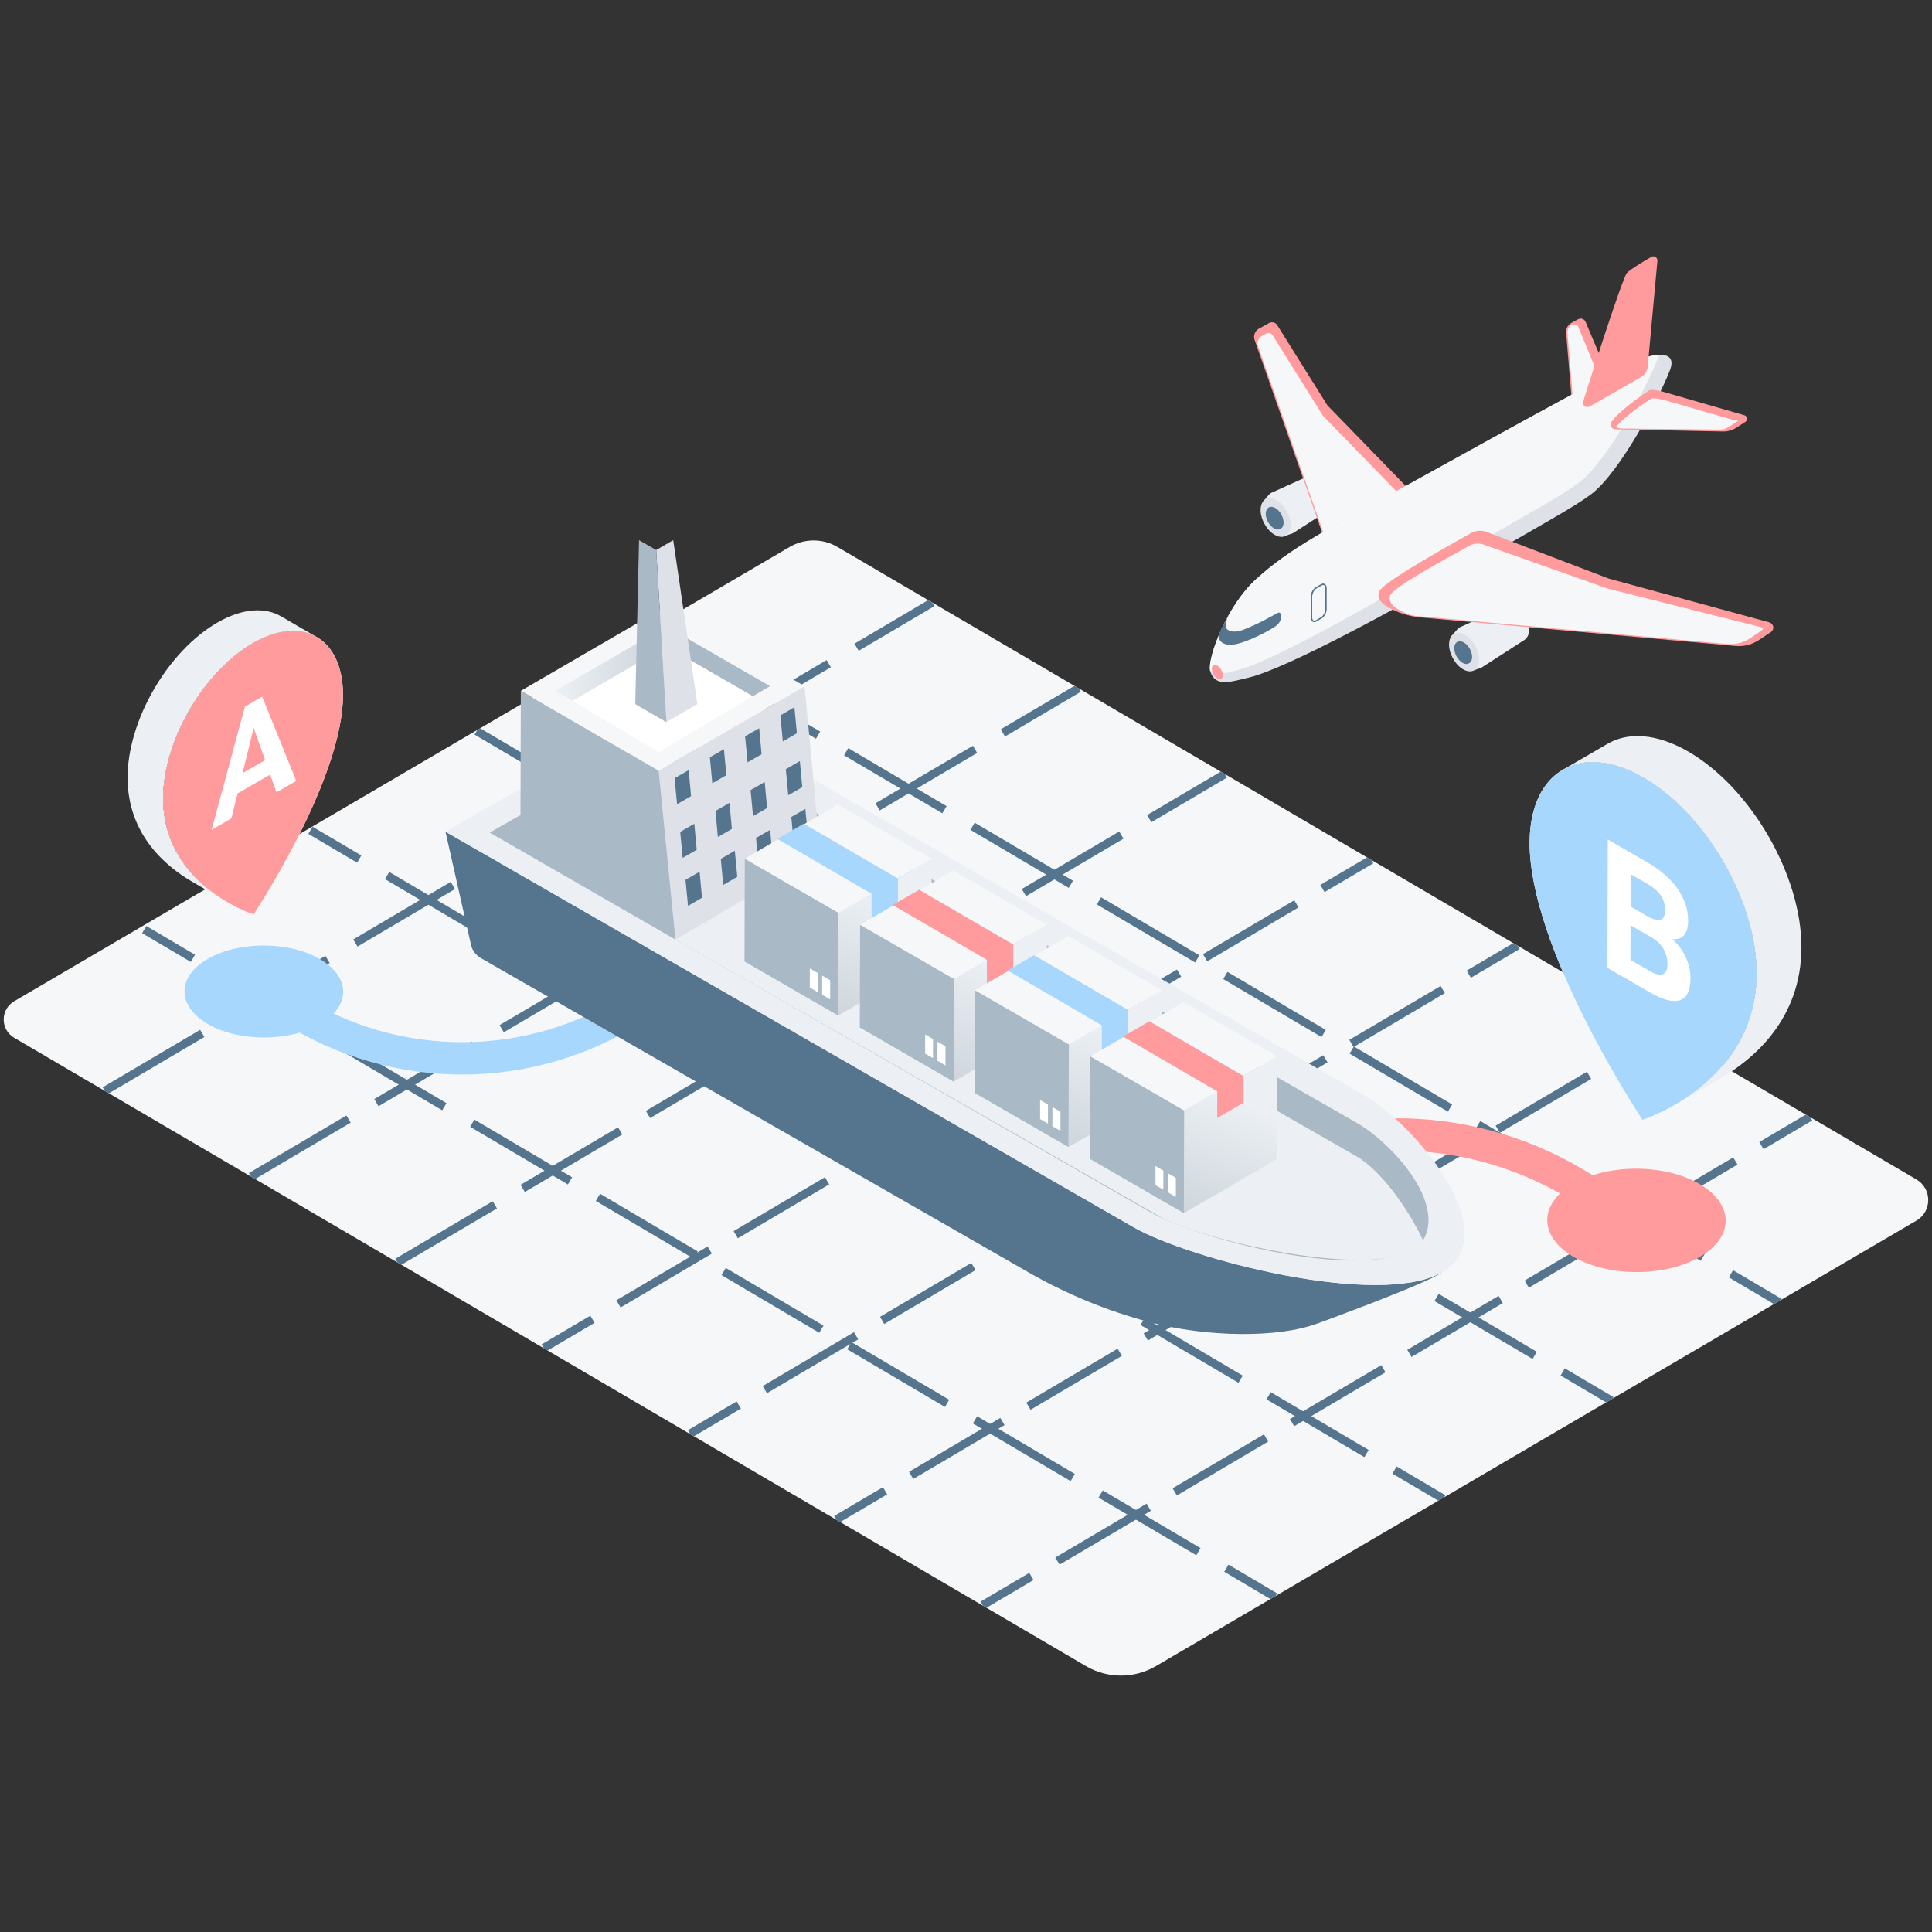 <?xml version="1.0" encoding="utf-8"?>
<!-- Generator: Adobe Illustrator 24.3.0, SVG Export Plug-In . SVG Version: 6.00 Build 0)  -->
<svg version="1.1" id="Calque_1" xmlns="http://www.w3.org/2000/svg" xmlns:xlink="http://www.w3.org/1999/xlink" x="0px" y="0px"
	 viewBox="0 0 260 260" style="enable-background:new 0 0 260 260;" xml:space="preserve">
<rect x="0" y="0" width="260" height="260" fill="#333333" stroke="none"/>
<style type="text/css">
	.st0{fill:#F5F7F9;}
	.st1{clip-path:url(#SVGID_2_);}
	.st2{fill:none;stroke:#55748D;stroke-width:1.12;stroke-miterlimit:10;stroke-dasharray:15.229,4.351,0,0;}
	.st3{fill:none;stroke:#55748D;stroke-width:1.12;stroke-miterlimit:10;}
	.st4{fill:none;stroke:#55748D;stroke-width:1.12;stroke-miterlimit:10;stroke-dasharray:9.363926e-03,0;}
	.st5{fill:none;stroke:#55748D;stroke-width:1.12;stroke-miterlimit:10;stroke-dasharray:14.26,4.065,9.363926e-03,0;}
	.st6{fill:none;stroke:#55748D;stroke-width:1.12;stroke-miterlimit:10;stroke-dasharray:15.361,4.389;}
	.st7{fill:none;stroke:#55748D;stroke-width:1.12;stroke-miterlimit:10;stroke-dasharray:15.333,4.381;}
	.st8{fill:none;stroke:#55748D;stroke-width:1.12;stroke-miterlimit:10;stroke-dasharray:15.304,4.373;}
	.st9{fill:none;stroke:#55748D;stroke-width:1.12;stroke-miterlimit:10;stroke-dasharray:15.275,4.364;}
	.st10{fill:none;stroke:#FF9B9D;stroke-width:4.351;stroke-miterlimit:10;}
	.st11{fill:#FF9B9D;}
	.st12{fill:#ECF0F4;}
	.st13{fill:#FFFFFF;}
	.st14{fill:#A7D7FD;}
	.st15{fill:none;stroke:#A7D7FD;stroke-width:4.351;stroke-miterlimit:10;}
	.st16{fill:#55748D;}
	.st17{fill:#AAB9C6;}
	.st18{enable-background:new    ;}
	.st19{fill:#DEE2E8;}
	.st20{fill:url(#SVGID_3_);}
	.st21{fill:none;}
	.st22{fill:url(#SVGID_4_);}
	.st23{fill:url(#SVGID_5_);}
	.st24{fill:url(#SVGID_6_);}
	.st25{fill:url(#SVGID_7_);}
</style>
<g>
	<g>
		<path class="st0" d="M1.91,134.74l104.35-61.13c1.99-1.17,4.46-1.17,6.45,0l145.2,85.12c2.11,1.24,2.11,4.29,0,5.53l-102.34,59.95
			c-2.92,1.71-6.53,1.71-9.44,0L1.91,139.66C0.03,138.56,0.03,135.84,1.91,134.74z"/>
		<g>
			<defs>
				<path id="SVGID_1_" d="M1.91,134.74l104.35-61.13c1.99-1.17,4.46-1.17,6.45,0l145.2,85.12c2.11,1.24,2.11,4.29,0,5.53
					l-102.34,59.95c-2.92,1.71-6.53,1.71-9.44,0L1.91,139.66C0.03,138.56,0.03,135.84,1.91,134.74z"/>
			</defs>
			<clipPath id="SVGID_2_">
				<use xlink:href="#SVGID_1_"  style="overflow:visible;"/>
			</clipPath>
			<g class="st1">
				<g>
					<line class="st2" x1="14.1" y1="146.81" x2="125.46" y2="81.09"/>
					<line class="st2" x1="33.79" y1="158.34" x2="145.15" y2="92.62"/>
					<line class="st2" x1="53.48" y1="169.88" x2="164.84" y2="104.16"/>
					<g>
						<g>
							<line class="st3" x1="73.17" y1="181.41" x2="79.73" y2="177.54"/>
							<line class="st4" x1="83.23" y1="175.48" x2="83.23" y2="175.47"/>
							<line class="st5" x1="83.23" y1="175.47" x2="177.97" y2="119.57"/>
							<line class="st3" x1="177.97" y1="119.57" x2="184.53" y2="115.7"/>
						</g>
					</g>
					<g>
						<g>
							<line class="st3" x1="92.86" y1="192.95" x2="99.42" y2="189.08"/>
							<line class="st4" x1="102.92" y1="187.01" x2="102.93" y2="187.01"/>
							<line class="st5" x1="102.93" y1="187.01" x2="197.66" y2="131.1"/>
							<line class="st3" x1="197.66" y1="131.1" x2="204.22" y2="127.23"/>
						</g>
					</g>
					<g>
						<g>
							<line class="st3" x1="112.55" y1="204.49" x2="119.11" y2="200.62"/>
							<line class="st4" x1="122.61" y1="198.55" x2="122.62" y2="198.55"/>
							<line class="st5" x1="122.62" y1="198.55" x2="217.36" y2="142.64"/>
							<line class="st3" x1="217.36" y1="142.64" x2="223.91" y2="138.77"/>
						</g>
					</g>
					<g>
						<g>
							<line class="st3" x1="132.24" y1="216.02" x2="138.8" y2="212.15"/>
							<line class="st4" x1="142.3" y1="210.09" x2="142.31" y2="210.08"/>
							<line class="st5" x1="142.31" y1="210.08" x2="237.05" y2="154.17"/>
							<line class="st3" x1="237.05" y1="154.17" x2="243.6" y2="150.3"/>
						</g>
					</g>
				</g>
				<g>
					<g>
						<g>
							<line class="st3" x1="239.49" y1="175.29" x2="232.94" y2="171.42"/>
							<line class="st6" x1="229.16" y1="169.19" x2="94.97" y2="90.01"/>
							<line class="st3" x1="93.08" y1="88.89" x2="86.52" y2="85.02"/>
						</g>
					</g>
					<g>
						<g>
							<line class="st3" x1="216.86" y1="188.5" x2="210.3" y2="184.63"/>
							<line class="st7" x1="206.53" y1="182.4" x2="72.59" y2="103.37"/>
							<line class="st3" x1="70.71" y1="102.25" x2="64.15" y2="98.38"/>
						</g>
					</g>
					<g>
						<g>
							<line class="st3" x1="194.23" y1="201.7" x2="187.67" y2="197.83"/>
							<line class="st8" x1="183.9" y1="195.61" x2="50.22" y2="116.72"/>
							<line class="st3" x1="48.34" y1="115.61" x2="41.78" y2="111.74"/>
						</g>
					</g>
					<g>
						<g>
							<line class="st3" x1="171.59" y1="214.91" x2="165.04" y2="211.04"/>
							<line class="st9" x1="161.28" y1="208.82" x2="27.84" y2="130.08"/>
							<line class="st3" x1="25.96" y1="128.97" x2="19.41" y2="125.1"/>
						</g>
					</g>
				</g>
			</g>
		</g>
	</g>
	<path class="st10" d="M220.23,164.23l-8.18-4.91c-15.03-9.01-33.83-8.86-48.72,0.38l0,0"/>
	<path class="st11" d="M228.69,159.32c4.7,2.72,4.73,7.12,0.06,9.83c-4.68,2.72-12.28,2.72-16.98,0c-4.71-2.72-4.73-7.12-0.06-9.84
		C216.38,156.6,223.98,156.6,228.69,159.32z"/>
	<g>
		<g>
			<path class="st12" d="M216.35,100.09c2.78-1.61,6.62-1.39,10.86,1.06c8.43,4.87,15.25,16.68,15.22,26.37
				c-0.03,9.59-6.39,14.99-10.93,17.62l-6.04,3.51c4.53-2.63,10.9-8.04,10.93-17.62c0.03-9.69-6.79-21.5-15.22-26.37
				c-4.24-2.45-8.08-2.67-10.86-1.06L216.35,100.09z"/>
			<g>
				<path class="st13" d="M221.17,104.66c-8.43-4.87-15.29-0.96-15.32,8.73c-0.04,14.05,14.42,36.15,15.19,37.31
					c0.77-0.26,15.31-5.18,15.35-19.68C236.42,121.33,229.6,109.52,221.17,104.66z"/>
			</g>
			<g>
				<path class="st14" d="M221.17,104.66c-8.43-4.87-15.29-0.96-15.32,8.73c-0.04,14.05,14.42,36.15,15.19,37.31
					c0.77-0.26,15.31-5.18,15.35-19.68C236.42,121.33,229.6,109.52,221.17,104.66z"/>
			</g>
		</g>
		<g>
			<path class="st13" d="M226.84,128.77c0.44,0.93,0.66,1.88,0.66,2.85c0,1.66-0.47,2.65-1.39,2.97c-0.92,0.32-2.24,0-3.95-0.97
				l-5.84-3.37l0.05-17.27l5.26,3.04c1.82,1.05,3.21,2.25,4.15,3.6c0.94,1.35,1.41,2.8,1.4,4.34c0,0.85-0.19,1.48-0.57,1.91
				c-0.38,0.43-0.91,0.59-1.58,0.51C225.79,127.04,226.4,127.84,226.84,128.77z M223.78,131.1c0.41-0.16,0.62-0.6,0.62-1.3
				c0-1.58-0.7-2.79-2.13-3.64l-2.84-1.64l-0.01,4.66l2.65,1.53C222.8,131.13,223.37,131.26,223.78,131.1 M219.45,117.65l-0.01,4.35
				l2.29,1.32c1.56,0.87,2.34,0.6,2.35-0.8c0-0.78-0.19-1.46-0.59-2.03c-0.4-0.57-1.02-1.11-1.87-1.6L219.45,117.65"/>
		</g>
	</g>
	<g>
		<path class="st14" d="M43.03,129.06c4.18,2.42,4.21,6.33,0.05,8.75c-4.16,2.42-10.92,2.42-15.1,0c-4.18-2.42-4.21-6.33-0.05-8.75
			C32.08,126.64,38.85,126.64,43.03,129.06z"/>
	</g>
	<path class="st15" d="M35.5,133.43l3.67,2.32c14.16,8.97,32.24,8.9,46.32-0.18l0,0"/>
	<g>
		<g>
			<path class="st12" d="M37.84,82.95c-2.2-1.28-5.25-1.1-8.6,0.84C22.55,87.65,17.15,97,17.17,104.68
				c0.02,7.59,5.07,11.87,8.66,13.96l4.78,2.78c-3.59-2.09-8.64-6.37-8.66-13.96c-0.02-7.68,5.38-17.03,12.06-20.89
				c3.36-1.94,6.41-2.12,8.6-0.84L37.84,82.95z"/>
			<g>
				<path class="st13" d="M34.02,86.57c6.68-3.86,12.11-0.76,12.14,6.92c0.03,11.13-11.43,28.64-12.03,29.57
					c-0.61-0.21-12.13-4.11-12.16-15.6C21.94,99.78,27.34,90.43,34.02,86.57z"/>
			</g>
			<g>
				<path class="st11" d="M34.02,86.57c6.68-3.86,12.11-0.76,12.14,6.92c0.03,11.13-11.43,28.64-12.03,29.57
					c-0.61-0.21-12.13-4.11-12.16-15.6C21.94,99.78,27.34,90.43,34.02,86.57z"/>
			</g>
		</g>
		<g>
			<path class="st13" d="M35.28,93.75l4.59,11.34l-2.66,1.54l-0.85-2.39l-4.39,2.54l-0.83,3.36l-2.66,1.54l4.48-16.58L35.28,93.75z
				 M32.64,104.05l3.04-1.75l-1.54-4.35L32.64,104.05"/>
		</g>
	</g>
	<g>
		<path class="st16" d="M194.11,171.19c-1.73,1.43-16.86,6.94-16.86,6.94l-0.01-0.01c-5.06,1.91-14.64,1.91-22.61-0.21
			c-5.71-1.52-11.19-3.79-16.32-6.74l-73.59-42.23c-0.75-0.43-1.26-1.18-1.39-2.04l-3.38-14.98l3.76,2.16l88.87,51.08
			C159.97,169.41,185.57,176.12,194.11,171.19z"/>
		<path class="st12" d="M197.08,166.06c0,0.7-0.1,1.37-0.31,2c-0.41,1.25-1.26,2.32-2.67,3.14c-8.54,4.93-34.14-1.78-41.54-6.03
			L63.7,114.09l-3.76-2.16l30.89-17.71l92.63,53.1C189.03,150.51,197.08,159.63,197.08,166.06z"/>
		<path class="st17" d="M191.48,166.97c-5.32,6.23-29.75,0.13-36.77-3.9L65.9,112.05l24.34-13.87l92.37,52.94
			C187.28,153.8,194.64,161.86,191.48,166.97z"/>
		<path id="XMLID_63_" class="st12" d="M90.25,102.71l92.28,52.89c3.35,1.92,7.13,7.28,8.99,11.36l0.04,0.09
			c-0.35,0.44-0.8,0.84-1.38,1.17l0,0c-6.52,3.77-28.63-1.36-34.29-4.6l-86-49.22L90.25,102.71z"/>
	</g>
	<g>
		<g>
			<g>
				<g class="st18">
					<g>
						<polygon class="st19" points="108.28,92.34 110.42,115.03 90.91,126.45 88.64,103.72 						"/>
					</g>
					<g>
						<polygon class="st17" points="88.64,103.72 90.91,126.45 70.03,114.42 70.09,92.97 						"/>
					</g>
					<g>
						<polygon class="st0" points="108.28,92.34 88.64,103.72 70.09,92.97 89.67,81.59 						"/>
						<polygon class="st17" points="103.62,92.34 101.3,93.7 89.68,86.99 89.68,84.29 						"/>
						<linearGradient id="SVGID_3_" gradientUnits="userSpaceOnUse" x1="74.746" y1="89.299" x2="89.675" y2="89.299">
							<stop  offset="0" style="stop-color:#ECF0F4"/>
							<stop  offset="1" style="stop-color:#CBD3DA"/>
						</linearGradient>
						<polygon class="st20" points="89.68,84.29 89.68,86.99 77.07,94.31 74.75,92.96 						"/>
					</g>
				</g>
				<g>
					<polygon class="st13" points="101.31,93.71 89.67,86.99 77.04,94.33 88.64,101.21 					"/>
				</g>
			</g>
			<g>
				<polygon class="st16" points="90.78,104.73 91.12,108.23 93,107.14 92.68,103.64 				"/>
				<polygon class="st16" points="95.53,101.91 95.86,105.41 97.75,104.32 97.42,100.82 				"/>
				<polygon class="st16" points="100.27,99.09 100.61,102.59 102.49,101.5 102.17,98 				"/>
				<polygon class="st16" points="105.02,96.27 105.35,99.78 107.24,98.68 106.91,95.18 				"/>
			</g>
			<g>
				<polygon class="st16" points="92.25,118.41 92.59,121.91 94.47,120.82 94.15,117.31 				"/>
				<polygon class="st16" points="97,115.59 97.33,119.09 99.22,118 98.89,114.49 				"/>
				<polygon class="st16" points="101.74,112.77 102.07,116.27 103.96,115.18 103.64,111.68 				"/>
				<polygon class="st16" points="106.49,109.95 106.82,113.45 108.71,112.36 108.38,108.86 				"/>
			</g>
			<g>
				<polygon class="st16" points="91.54,111.95 91.87,115.45 93.76,114.36 93.44,110.86 				"/>
				<polygon class="st16" points="96.28,109.14 96.61,112.64 98.49,111.55 98.17,108.05 				"/>
				<polygon class="st16" points="101.01,106.33 101.34,109.83 103.23,108.74 102.91,105.24 				"/>
				<polygon class="st16" points="105.75,103.52 106.08,107.02 107.97,105.93 107.64,102.42 				"/>
			</g>
			<line class="st21" x1="89.68" y1="84.29" x2="89.68" y2="84.07"/>
		</g>
		<path class="st19" d="M88.31,74.02l1.37,23.16c1.47-0.86,3.38-1.96,4.17-2.42L90.6,72.69C88.81,73.73,88.69,73.8,88.31,74.02z"/>
		<polygon class="st17" points="86,72.69 85.49,94.76 89.69,97.19 88.31,74.02 		"/>
	</g>
	<g>
		<g>
			<linearGradient id="SVGID_4_" gradientUnits="userSpaceOnUse" x1="120.764" y1="121.737" x2="114.191" y2="138.922">
				<stop  offset="0" style="stop-color:#ECF0F4"/>
				<stop  offset="1" style="stop-color:#CBD3DA"/>
			</linearGradient>
			<polygon class="st22" points="125.38,115.56 125.34,129.39 112.8,136.67 112.84,122.84 			"/>
			<polygon class="st17" points="112.84,122.84 112.8,136.67 100.19,129.39 100.23,115.56 			"/>
			<polygon class="st0" points="125.38,115.56 112.84,122.84 100.23,115.56 112.76,108.27 			"/>
		</g>
		<path class="st13" d="M108.98,130.32l1.06,0.62v2.57l-1.06-0.62V130.32z M110.64,131.29v2.57l1.08,0.63v-2.57L110.64,131.29z"/>
		<polygon class="st14" points="108.16,110.85 120.84,118.23 120.84,121.8 117.29,123.86 117.29,120.28 104.61,112.9 		"/>
	</g>
	<g>
		<g>
			<linearGradient id="SVGID_5_" gradientUnits="userSpaceOnUse" x1="136.288" y1="130.628" x2="129.716" y2="147.813">
				<stop  offset="0" style="stop-color:#ECF0F4"/>
				<stop  offset="1" style="stop-color:#CBD3DA"/>
			</linearGradient>
			<polygon class="st23" points="140.9,124.45 140.86,138.28 128.33,145.56 128.37,131.73 			"/>
			<polygon class="st17" points="128.37,131.73 128.33,145.56 115.71,138.28 115.75,124.45 			"/>
			<polygon class="st0" points="140.9,124.45 128.37,131.73 115.75,124.45 128.29,117.16 			"/>
		</g>
		<path class="st13" d="M124.5,139.21l1.06,0.62v2.57l-1.06-0.62V139.21z M126.16,140.18v2.57l1.08,0.63v-2.57L126.16,140.18z"/>
		<polygon class="st11" points="123.69,119.74 136.37,127.12 136.37,130.69 132.81,132.75 132.81,129.17 120.13,121.79 		"/>
	</g>
	<g>
		<g>
			<linearGradient id="SVGID_6_" gradientUnits="userSpaceOnUse" x1="151.757" y1="139.439" x2="145.184" y2="156.624">
				<stop  offset="0" style="stop-color:#ECF0F4"/>
				<stop  offset="1" style="stop-color:#CBD3DA"/>
			</linearGradient>
			<polygon class="st24" points="156.37,133.26 156.33,147.09 143.8,154.37 143.84,140.54 			"/>
			<polygon class="st17" points="143.84,140.54 143.8,154.37 131.18,147.09 131.22,133.26 			"/>
			<polygon class="st0" points="156.37,133.26 143.84,140.54 131.22,133.26 143.75,125.97 			"/>
		</g>
		<path class="st13" d="M139.97,148.03l1.06,0.62v2.57l-1.06-0.62V148.03z M141.63,148.99v2.57l1.08,0.63v-2.57L141.63,148.99z"/>
		<polygon class="st14" points="139.16,128.55 151.83,135.93 151.83,139.5 148.28,141.57 148.28,137.98 135.6,130.6 		"/>
	</g>
	<g>
		<g>
			<linearGradient id="SVGID_7_" gradientUnits="userSpaceOnUse" x1="167.281" y1="148.329" x2="160.709" y2="165.514">
				<stop  offset="0" style="stop-color:#ECF0F4"/>
				<stop  offset="1" style="stop-color:#CBD3DA"/>
			</linearGradient>
			<polygon class="st25" points="171.89,142.15 171.86,155.98 159.32,163.26 159.36,149.43 			"/>
			<polygon class="st17" points="159.36,149.43 159.32,163.26 146.71,155.98 146.74,142.15 			"/>
			<polygon class="st0" points="171.89,142.15 159.36,149.43 146.74,142.15 159.28,134.86 			"/>
		</g>
		<path class="st13" d="M155.5,156.92l1.06,0.62v2.57l-1.06-0.62V156.92z M157.16,157.88v2.57l1.08,0.63v-2.57L157.16,157.88z"/>
		<polygon class="st11" points="154.68,137.44 167.36,144.82 167.36,148.39 163.81,150.46 163.81,146.87 151.13,139.49 		"/>
	</g>
	<g id="_x37__1_">
		<g id="XMLID_58_">
			<path class="st12" d="M178.88,63.74c-0.54-0.33-1.08-0.41-1.51-0.24l-0.01-0.01l-6.09,2.75c-0.1,0.03-0.18,0.08-0.27,0.14
				l-0.04,0.02l-0.02,0.02c-0.03,0.02-0.06,0.04-0.08,0.06l-0.92,1.06l0.4,0.62c0.1,1.31,0.97,2.76,2.03,3.4
				c0.08,0.05,0.16,0.09,0.25,0.13l0.32,0.44l0.59-0.22c0.13-0.02,0.38-0.11,0.49-0.17l0,0l5.69-3.67l0.15-0.1
				c0.35-0.27,0.56-0.74,0.59-1.34C180.52,65.27,180.08,64.46,178.88,63.74z M170.29,67.57l0.1-0.11c-0.01,0.07-0.02,0.14-0.03,0.22
				L170.29,67.57z"/>
			<path class="st19" d="M171.84,67.35c-0.55-0.33-1.08-0.39-1.5-0.16c-0.42,0.22-0.66,0.69-0.69,1.33
				c-0.06,1.25,0.77,2.79,1.85,3.43c0.33,0.2,0.65,0.3,0.95,0.3c0.2,0,0.39-0.04,0.55-0.14c0.42-0.22,0.66-0.69,0.69-1.33
				C173.75,69.54,172.92,68,171.84,67.35z"/>
			<g id="XMLID_59_">
				<path id="XMLID_60_" class="st16" d="M171.98,71.27c-0.18,0-0.37-0.06-0.56-0.18c-0.63-0.38-1.11-1.28-1.08-2.01
					c0.02-0.38,0.16-0.66,0.42-0.79c0.25-0.14,0.57-0.1,0.9,0.09c0.63,0.38,1.11,1.28,1.08,2.01c-0.02,0.38-0.16,0.66-0.42,0.79
					C172.22,71.24,172.1,71.27,171.98,71.27z"/>
			</g>
		</g>
		<g id="XMLID_56_">
			<path class="st11" d="M213.36,43.27c-0.09-0.17-0.23-0.3-0.42-0.36c-0.18-0.06-0.38-0.04-0.55,0.05l-0.91,0.49
				c-0.51,0.27-0.8,0.84-0.71,1.41l0.88,10.64l5.44-3.39L213.36,43.27z"/>
			<path id="XMLID_57_" class="st0" d="M211.81,55.33l-0.86-10.41c-0.07-0.52,0.18-1.02,0.64-1.27l0.17,0.07
				c0.28-0.15,0.5-0.02,0.64,0.27l3.58,8.67L211.81,55.33z"/>
		</g>
		<g id="XMLID_54_">
			<path class="st11" d="M178.64,54.56l-6.74-10.78c-0.11-0.19-0.29-0.33-0.51-0.38c-0.22-0.06-0.44-0.02-0.63,0.09l-1.37,0.76
				c-0.51,0.3-0.73,0.9-0.56,1.47l10.66,30.42l12.66-7.68L178.64,54.56z"/>
			<path id="XMLID_55_" class="st0" d="M170.35,44.92l-0.56,0.33c-0.45,0.27-0.65,0.8-0.5,1.3l10.6,30.26l11.55-7.08l-13.4-13.77
				l-6.75-10.8C171.11,44.83,170.68,44.73,170.35,44.92z"/>
		</g>
		<g id="XMLID_49_">
			<path class="st12" d="M204.24,81.84c-0.54-0.33-1.08-0.41-1.51-0.24l-0.01-0.01l-6.09,2.75c-0.1,0.03-0.18,0.08-0.27,0.14
				l-0.04,0.02l-0.02,0.02c-0.03,0.02-0.06,0.04-0.08,0.06l-0.92,1.06l0.4,0.62c0.1,1.31,0.97,2.76,2.03,3.4
				c0.08,0.05,0.16,0.09,0.25,0.13l0.32,0.44l0.59-0.22c0.13-0.02,0.38-0.11,0.49-0.17l0,0l5.69-3.67l0.15-0.1
				c0.35-0.27,0.56-0.74,0.59-1.34C205.88,83.37,205.44,82.56,204.24,81.84z M195.65,85.67l0.1-0.11c-0.01,0.07-0.02,0.14-0.03,0.22
				L195.65,85.67z"/>
			<path class="st19" d="M197.2,85.45c-0.55-0.33-1.08-0.39-1.5-0.16c-0.42,0.22-0.66,0.69-0.69,1.33
				c-0.06,1.25,0.77,2.79,1.85,3.43c0.33,0.2,0.65,0.3,0.95,0.3c0.2,0,0.39-0.04,0.55-0.14c0.42-0.22,0.66-0.69,0.69-1.33
				C199.11,87.63,198.28,86.09,197.2,85.45z"/>
			<g id="XMLID_50_">
				<path id="XMLID_51_" class="st16" d="M197.35,89.36c-0.18,0-0.37-0.06-0.56-0.18c-0.63-0.38-1.11-1.28-1.08-2.01
					c0.02-0.38,0.16-0.66,0.42-0.79c0.25-0.14,0.57-0.1,0.9,0.09c0.63,0.38,1.11,1.28,1.08,2.01c-0.02,0.38-0.16,0.66-0.42,0.79
					C197.58,89.33,197.47,89.36,197.35,89.36z"/>
			</g>
		</g>
		<path class="st19" d="M224.74,49.81c-1.3,3.41-6.68,13.75-10.62,16.71c-2.28,1.71-6.42,3.94-16.02,9.51
			c-9.59,5.57-24.96,13.97-30.1,15.17c-2.45,0.57-4.41,1.29-5.12-0.82c-0.02-0.05-0.03-0.1-0.04-0.16
			c-0.32-1.85,2.32-8.73,6.14-12.22c4.71-4.3,9.68-6.77,22.19-13.7c12.51-6.94,27.15-14.99,29.55-15.93
			c0.88-0.34,1.79-0.58,2.54-0.61C224.54,47.69,225.34,48.23,224.74,49.81z"/>
		<path class="st0" d="M223.26,47.75c-0.03,0.16-0.08,0.33-0.16,0.51c-1.3,3.41-6.68,13.75-10.62,16.7
			c-2.28,1.71-6.42,3.94-16.02,9.51c-9.59,5.57-24.76,14.43-29.96,15.73c-1.37,0.34-2.44,0.75-3.65,0.01
			c-0.32-1.85,2.32-8.73,6.14-12.22c4.71-4.3,9.68-6.77,22.19-13.7c12.51-6.94,27.15-14.99,29.55-15.93
			C221.6,48.01,222.51,47.77,223.26,47.75z"/>
		<g id="XMLID_39_">
			<path id="XMLID_40_" class="st16" d="M176.86,83.73c-0.07,0-0.15-0.02-0.21-0.06c-0.17-0.1-0.26-0.31-0.26-0.59v-2.77
				c0-0.5,0.3-1.06,0.67-1.28l0.71-0.41c0.18-0.11,0.36-0.12,0.51-0.03c0.17,0.1,0.26,0.31,0.26,0.59v2.77c0,0.5-0.3,1.06-0.67,1.28
				l-0.71,0.41C177.05,83.7,176.95,83.73,176.86,83.73z M178.07,78.73c-0.07,0-0.14,0.03-0.2,0.06l-0.71,0.41
				c-0.31,0.18-0.57,0.69-0.57,1.11v2.77c0,0.21,0.06,0.36,0.17,0.42c0.1,0.06,0.23,0.02,0.31-0.03l0.71-0.41
				c0.31-0.18,0.57-0.69,0.57-1.11v-2.77c0-0.21-0.06-0.36-0.17-0.42C178.14,78.74,178.1,78.73,178.07,78.73z"/>
		</g>
		<g id="XMLID_34_">
			<g id="XMLID_36_">
				<path id="XMLID_38_" class="st16" d="M172.37,83.29l0-0.51c0.01-0.26-0.18-0.42-0.39-0.31c-0.8,0.41-2.48,1.43-4.57,2.24
					c-0.84,0.33-1.69,0.43-2.24,0c-0.5-0.39-0.02-1.55,0.1-1.74c-0.46,0.71-0.82,1.49-1.16,2.23c-0.1,0.22-0.14,0.46-0.07,0.69
					c0.15,0.52,0.65,0.81,1.31,0.88c1.44,0.15,4.8-1.49,6.26-2.46C171.97,84.05,172.27,83.72,172.37,83.29z"/>
			</g>
			<path id="XMLID_35_" class="st11" d="M164.56,90.87c0,0.47-0.33,0.66-0.74,0.43c-0.41-0.24-0.74-0.81-0.74-1.28
				c0-0.47,0.33-0.66,0.74-0.43C164.23,89.82,164.56,90.39,164.56,90.87z"/>
		</g>
		<g id="XMLID_32_">
			<path class="st11" d="M238.63,84.33c-0.05-0.29-0.26-0.51-0.54-0.58l-0.69-0.19l0,0l-20.88-5.69l-16.37-6.25
				c-0.7-0.3-1.51-0.26-2.17,0.11l-0.2,0.11c-5.56,3.12-11.98,6.83-12.23,7.84c-0.31,1.25,0.95,1.89,1.88,2.36
				c1.13,0.57,2.4,0.92,3.76,1.05l36.43,3.3l0,0l5.93,0.54c0.15,0.01,0.3,0.02,0.44,0.02c0.97,0,1.93-0.29,2.74-0.83l1.58-1.05
				C238.56,84.9,238.68,84.62,238.63,84.33z"/>
			<path id="XMLID_33_" class="st0" d="M187.07,80.18c0.28-1.11,7.59-5.01,10.68-6.74c0.63-0.35,1.38-0.39,2.05-0.1l16.45,5.84
				l20.65,5.2c0.5,0.12,0.43,0.3,0,0.58l-1.36,0.92c-0.91,0.61-2,0.89-3.1,0.79l-40.51-3.66c-1.29-0.12-1.9-0.05-3.06-0.63
				C187.9,81.89,186.78,81.31,187.07,80.18z"/>
		</g>
		<g id="XMLID_30_">
			<path class="st11" d="M235.1,56.29c-0.02-0.15-0.11-0.28-0.23-0.35c-0.04-0.03-0.09-0.05-0.13-0.06l-10.59-3.06
				c-0.3-0.09-1.79-0.53-2.21-0.28c-0.36,0.22-4.04,2.69-5.07,4.24c-0.13,0.2-0.14,0.46-0.03,0.67c0.12,0.21,0.34,0.34,0.58,0.33
				l14.43,0.29c0.02,0,0.04,0,0.07,0c0.63,0,1.23-0.18,1.76-0.52l1.19-0.76c0.11-0.07,0.19-0.19,0.22-0.31
				c0-0.01,0.01-0.03,0.01-0.04C235.11,56.39,235.11,56.34,235.1,56.29z"/>
			<path id="XMLID_31_" class="st0" d="M218.38,57.67c-0.41,0.01-0.95-0.17-0.95-0.17c1.12-1.4,4.25-3.58,4.83-3.85
				c0.41-0.18,2.1,0.3,2.1,0.3l8.99,2.6c0.3,0.09,0.73-0.01,0.46,0.16l-1.19,0.76c-0.52,0.33-0.8,0.35-1.42,0.34L218.38,57.67z"/>
		</g>
		<path class="st11" d="M222.79,34.58c-0.04-0.02-0.09-0.04-0.14-0.06c-0.14-0.04-0.29-0.02-0.42,0.05
			c-1.03,0.6-2.82,1.67-3.28,2.16c-0.63,0.68-5.34,15.52-5.87,17.21l-0.01,0.02c-0.01,0.09-0.01,0.18-0.01,0.25
			c0.01,0.24,0.09,0.4,0.23,0.49c0.09,0.06,0.19,0.08,0.29,0.08c0.21,0,0.39-0.09,0.42-0.11l0.38-0.22l0.17-0.08l-0.01-0.01
			l6.32-3.62c0.5-0.29,0.82-0.8,0.88-1.36l1.31-14.3C223.06,34.89,222.96,34.69,222.79,34.58z"/>
	</g>
</g>
</svg>
